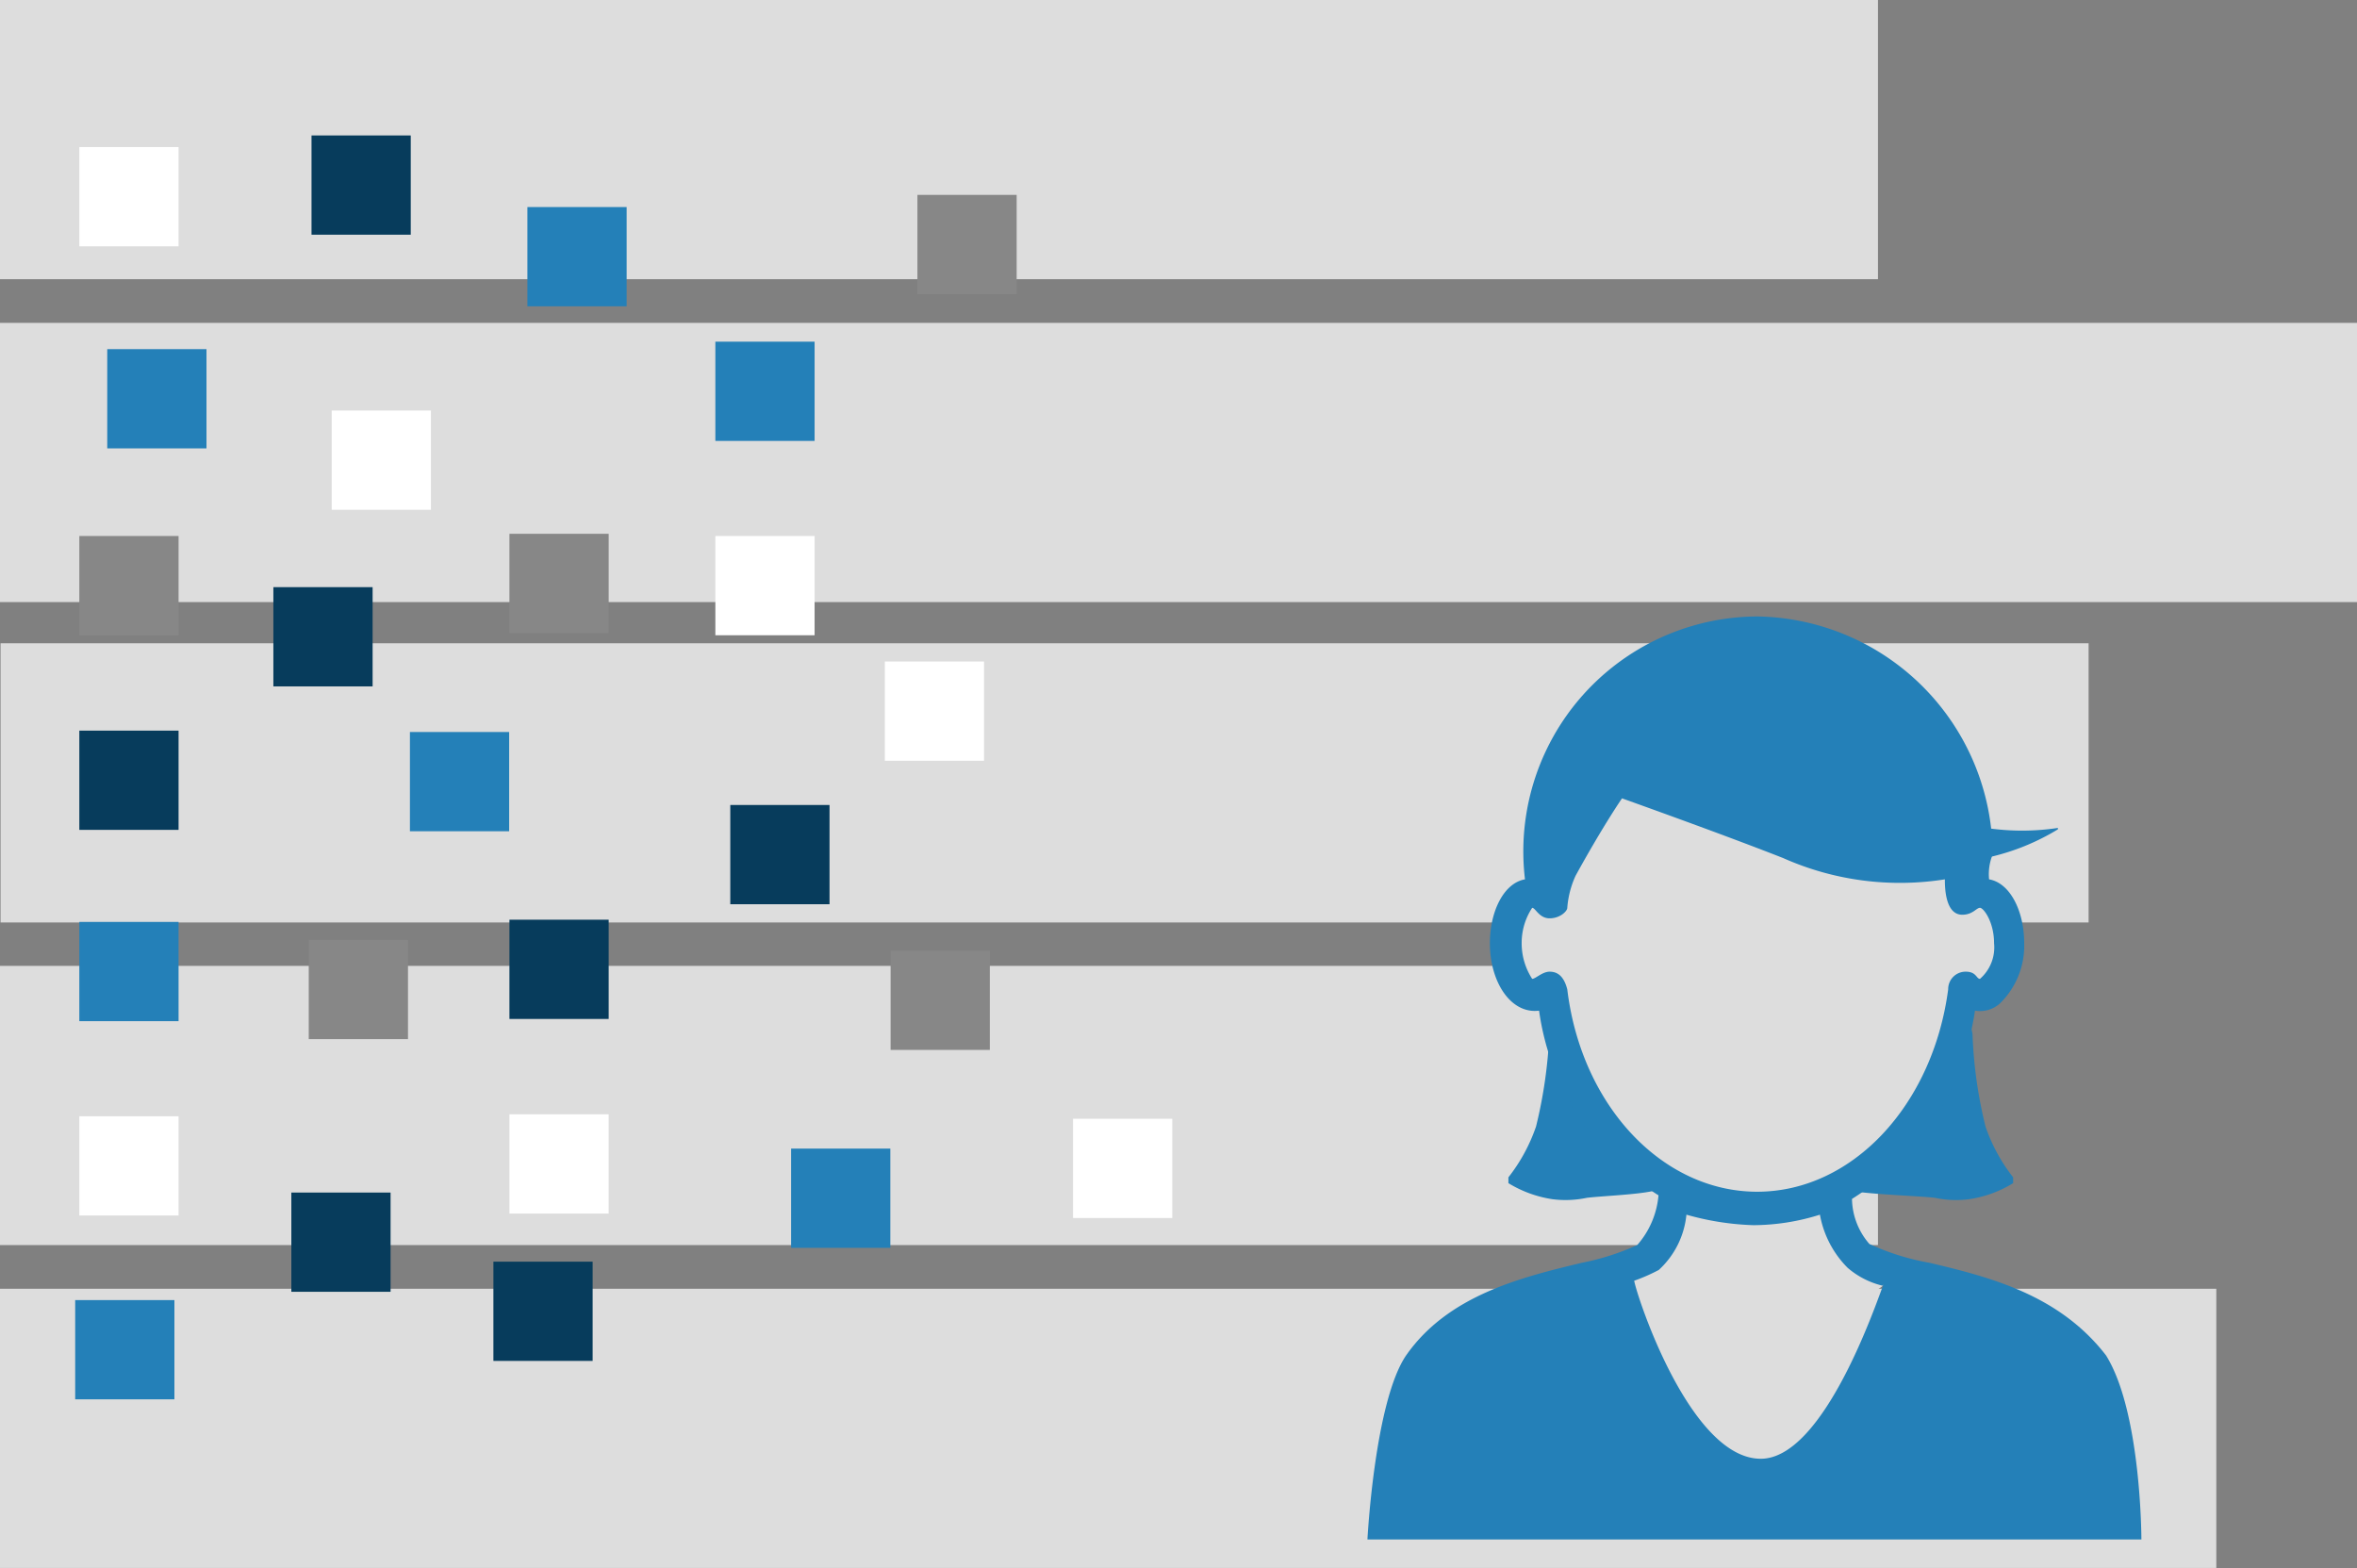<svg id="Layer_1" data-name="Layer 1" xmlns="http://www.w3.org/2000/svg" viewBox="0 0 85.27 56.73"><rect x="0" y="0" width="85.27" height="56.73" fill="#808080" stroke="none"/><defs><style>.cls-1{fill:#ddd;}.cls-2,.cls-3{fill:#2480b8;}.cls-3{fill-rule:evenodd;}.cls-4{fill:#fff;}.cls-5{fill:#878787;}.cls-6{fill:#073c5c;}</style></defs><title>AWS dTEI</title><rect class="cls-1" y="46.62" width="80.18" height="10.1"/><rect class="cls-1" width="67.94" height="10.1"/><rect class="cls-1" y="11.68" width="85.27" height="10.1"/><rect class="cls-1" x="0.02" y="23.27" width="75.54" height="10.1"/><rect class="cls-1" y="34.94" width="67.94" height="10.1"/><path class="cls-2" d="M70.66,31.15A9.28,9.28,0,0,0,72,31a8.27,8.27,0,0,0,2.45-1l0-.05a8.69,8.69,0,0,1-4.54-.53Z"/><path class="cls-2" d="M67.26,42.47c-2.92.68,1.74.74,2.74.86a3.63,3.63,0,0,0,1.24.05,4.2,4.2,0,0,0,1.59-.58l0-.21a6.26,6.26,0,0,1-1-1.84,16.26,16.26,0,0,1-.47-3.35,7.3,7.3,0,0,0-1.49-3.17c-.22,1.26-.44,2.51-.67,3.77C68.93,39.49,67.52,41,67.26,42.47Z"/><path class="cls-2" d="M59,42.47c2.92.68-.6.74-1.59.86a3.72,3.72,0,0,1-1.25.05,4.27,4.27,0,0,1-1.59-.58l0-.21a6.26,6.26,0,0,0,1-1.84,17,17,0,0,0,.48-3.35,7.26,7.26,0,0,1,1.48-3.17c.22,1.26.45,2.51.67,3.77C58.5,39.49,58.76,41,59,42.47Z"/><ellipse class="cls-1" cx="63.45" cy="35.61" rx="7.33" ry="7.9"/><circle class="cls-1" cx="56.14" cy="34.16" r="1.63"/><circle class="cls-1" cx="71.01" cy="34.16" r="1.63"/><ellipse class="cls-1" cx="63.36" cy="44.8" rx="2.69" ry="8.46"/><ellipse class="cls-1" cx="63.5" cy="46.11" rx="4.85" ry="1.31"/><path class="cls-3" d="M69.8,45.68A8.76,8.76,0,0,1,67.63,45,2.54,2.54,0,0,1,67,43.37a9.72,9.72,0,0,0,4.45-6.81,1.08,1.08,0,0,0,.89-.25,2.91,2.91,0,0,0,.89-2.19c0-1.16-.51-2.18-1.27-2.31a1.88,1.88,0,0,1,.13-.9,8.65,8.65,0,0,0-8.52-8.61,8.5,8.5,0,0,0-8.4,9.51c-.76.13-1.27,1.15-1.27,2.31,0,1.41.76,2.57,1.78,2.44A9.4,9.4,0,0,0,60,43.24a3.13,3.13,0,0,1-.77,1.8,9,9,0,0,1-2,.64c-2.16.52-4.83,1.16-6.36,3.35-1.14,1.67-1.4,6.66-1.4,6.66h28s0-4.61-1.28-6.66C74.5,46.84,72,46.2,69.8,45.68Zm-1.66.78c-.25.64-2.15,6.31-4.44,6.31-2.54,0-4.46-5.8-4.58-6.44a6.5,6.5,0,0,0,.89-.39,3.12,3.12,0,0,0,1-2,9.94,9.94,0,0,0,2.42.38,8.08,8.08,0,0,0,2.41-.38,3.63,3.63,0,0,0,1,1.92,3,3,0,0,0,1.27.65ZM56.7,35.79c-.13-.51-.38-.64-.64-.64s-.51.26-.63.26a2.36,2.36,0,0,1-.38-1.29,2.3,2.3,0,0,1,.38-1.28c.12,0,.25.38.63.38s.64-.26.64-.38A3.4,3.4,0,0,1,57,31.68c1-1.82,1.68-2.8,1.68-2.8s3.54,1.26,5.83,2.16a10.39,10.39,0,0,0,5.85.77c0,.25,0,1.28.63,1.28.38,0,.51-.25.64-.25s.51.51.51,1.28a1.51,1.51,0,0,1-.51,1.29c-.13,0-.13-.26-.51-.26a.63.63,0,0,0-.64.64C69.92,40,67,43.11,63.57,43.11S57.21,40,56.7,35.79Z"/><rect class="cls-4" x="2.87" y="5.32" width="3.59" height="3.59"/><rect class="cls-2" x="3.88" y="12.63" width="3.59" height="3.59"/><rect class="cls-5" x="2.87" y="19.39" width="3.59" height="3.59"/><rect class="cls-6" x="2.87" y="26.43" width="3.59" height="3.59"/><rect class="cls-2" x="2.87" y="33.35" width="3.59" height="3.59"/><rect class="cls-4" x="2.87" y="40.38" width="3.59" height="3.59"/><rect class="cls-6" x="11.27" y="4.9" width="3.59" height="3.59"/><rect class="cls-4" x="12" y="14.85" width="3.59" height="3.59"/><rect class="cls-6" x="9.89" y="21.24" width="3.59" height="3.59"/><rect class="cls-2" x="14.83" y="26.48" width="3.59" height="3.59"/><rect class="cls-6" x="18.43" y="33.27" width="3.59" height="3.59"/><rect class="cls-4" x="18.43" y="40.31" width="3.59" height="3.59"/><rect class="cls-5" x="18.43" y="19.31" width="3.59" height="3.59"/><rect class="cls-2" x="25.88" y="12.36" width="3.59" height="3.59"/><rect class="cls-4" x="25.88" y="19.39" width="3.59" height="3.59"/><rect class="cls-5" x="11.16" y="34" width="3.59" height="3.59" transform="translate(25.92 71.59) rotate(180)"/><rect class="cls-6" x="10.54" y="43.13" width="3.59" height="3.59" transform="translate(24.67 89.86) rotate(180)"/><rect class="cls-2" x="2.73" y="47.02" width="3.59" height="3.59" transform="translate(9.04 97.64) rotate(180)"/><rect class="cls-4" x="32.02" y="23.93" width="3.59" height="3.59" transform="translate(67.62 51.45) rotate(180)"/><rect class="cls-6" x="26.42" y="29.13" width="3.59" height="3.59" transform="translate(56.43 61.84) rotate(180)"/><rect class="cls-4" x="38.82" y="40.47" width="3.59" height="3.59" transform="translate(81.23 84.53) rotate(180)"/><rect class="cls-2" x="19.08" y="7.49" width="3.59" height="3.59"/><rect class="cls-6" x="17.85" y="45.64" width="3.59" height="3.59"/><rect class="cls-2" x="28.62" y="41.55" width="3.59" height="3.59"/><rect class="cls-5" x="32.22" y="34.39" width="3.59" height="3.59"/><rect class="cls-5" x="33.19" y="7.05" width="3.59" height="3.59"/></svg>